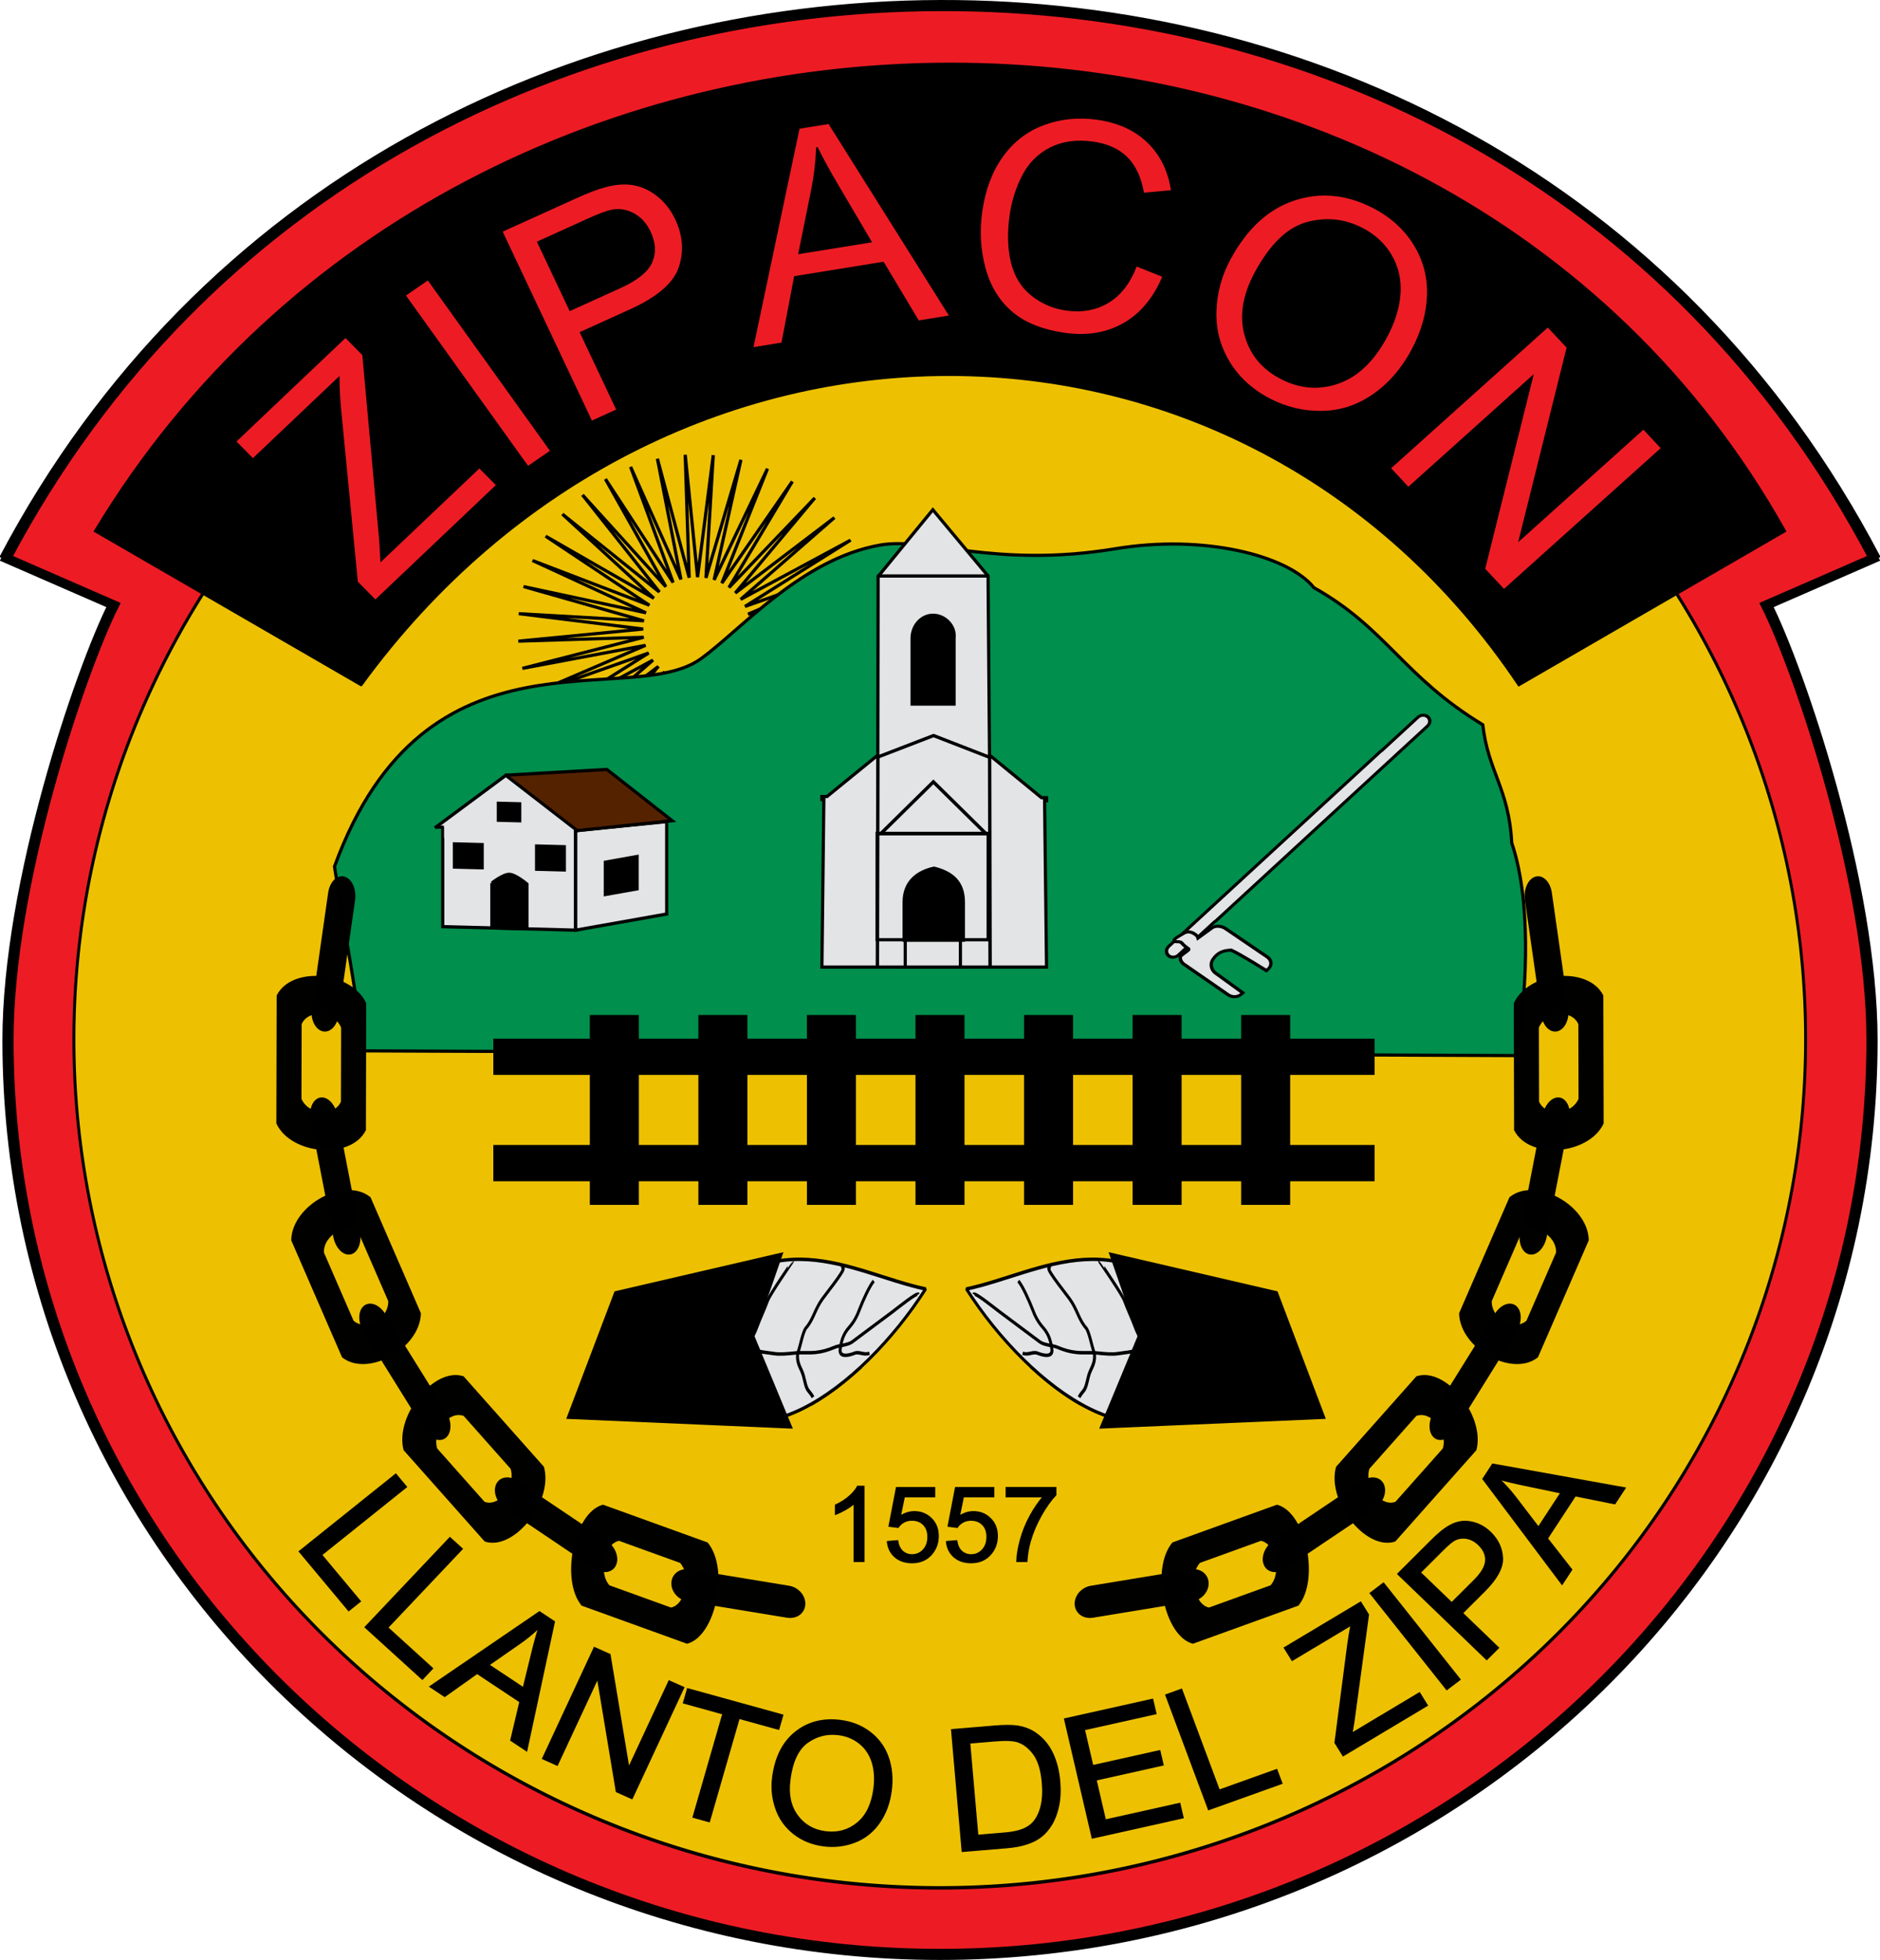 <?xml version="1.0" encoding="UTF-8" standalone="no"?>
<!-- Created with Inkscape (http://www.inkscape.org/) -->

<svg
   xmlns:dc="http://purl.org/dc/elements/1.1/"
   xmlns:cc="http://creativecommons.org/ns#"
   xmlns:rdf="http://www.w3.org/1999/02/22-rdf-syntax-ns#"
   xmlns:svg="http://www.w3.org/2000/svg"
   xmlns="http://www.w3.org/2000/svg"
   xmlns:sodipodi="http://sodipodi.sourceforge.net/DTD/sodipodi-0.dtd"
   xmlns:inkscape="http://www.inkscape.org/namespaces/inkscape"
   id="svg2"
   version="1.1"
   inkscape:version="0.48.3.1 r9886"
   width="590"
   height="615"
   sodipodi:docname="escudo-zipacon.svg">
  <defs
     id="defs6" />
  <sodipodi:namedview
     pagecolor="#ffffff"
     bordercolor="#666666"
     borderopacity="1"
     objecttolerance="10"
     gridtolerance="10"
     guidetolerance="10"
     inkscape:pageopacity="0"
     inkscape:pageshadow="2"
     inkscape:window-width="1280"
     inkscape:window-height="961"
     id="namedview4"
     showgrid="false"
     inkscape:zoom="0.75024142"
     inkscape:cx="81.224872"
     inkscape:cy="230"
     inkscape:window-x="-8"
     inkscape:window-y="-8"
     inkscape:window-maximized="1"
     inkscape:current-layer="svg2">
    <inkscape:grid
       type="xygrid"
       id="grid2991"
       empspacing="5"
       visible="true"
       enabled="true"
       snapvisiblegridlinesonly="true" />
  </sodipodi:namedview>
  <path
     style="fill:#ed1c24;fill-opacity:1;fill-rule:nonzero;stroke:#000000;stroke-width:1"
     d="M 295,0.501 C 178.826,0.834 62.506,57.38 0.5,174.554 L 34.481,189.367 C 24.246,209.74 1.255,276.795 1.255,326.387 1.255,485.508 132.769,614.5 295,614.5 c 162.231,0 293.745,-128.992 293.745,-288.113 0,-49.593 -22.991,-116.647 -33.226,-137.02 L 589.5,174.554 C 527.202,56.05 411.174,0.169 295,0.501 z"
     id="path2993"
     inkscape:connector-curvature="0"
     sodipodi:nodetypes="sccsssccs" />
  <path
     sodipodi:type="arc"
     style="fill:#edc102;fill-opacity:1;fill-rule:nonzero;stroke:#000000;stroke-width:0.543;stroke-miterlimit:4;stroke-dasharray:none"
     id="path2987"
     sodipodi:cx="214"
     sodipodi:cy="256"
     sodipodi:rx="159"
     sodipodi:ry="134"
     d="m 373,256 a 159,134 0 1 1 -318,0 159,134 0 1 1 318,0 z"
     transform="matrix(1.709,0,0,1.987,-70.803,-182.551)" />
  <path
     style="fill:#000000;stroke:#000000;stroke-width:1px;stroke-linecap:butt;stroke-linejoin:miter;stroke-opacity:1"
     d="M 113.303,214.807 30.026,166.606 c 117.346,-194.509 420.174,-196.014 529.949,0 l -83.278,48.2 c -87.063,-129.771 -268.76,-129.771 -363.393,0 z"
     id="path2989"
     inkscape:connector-curvature="0"
     sodipodi:nodetypes="ccccc" />
  <path
     style="fill:none;stroke:#000000;stroke-width:3;stroke-miterlimit:4;stroke-dasharray:none"
     d="M 295,1.985 C 179.423,2.315 63.701,58.588 2.014,175.196 L 35.82,189.938 C 25.638,210.213 2.765,276.943 2.765,326.296 2.765,484.648 133.603,613.017 295,613.017 c 161.397,0 292.235,-128.369 292.235,-286.721 0,-49.353 -22.873,-116.083 -33.055,-136.358 l 33.806,-14.741 C 526.008,57.265 410.577,1.654 295,1.985 z"
     id="path2993-7"
     inkscape:connector-curvature="0"
     sodipodi:nodetypes="sccsssccs" />
  <g
     style="font-size:64px;font-style:normal;font-variant:normal;font-weight:normal;font-stretch:normal;text-align:center;line-height:125%;letter-spacing:0px;word-spacing:0px;writing-mode:lr-tb;text-anchor:middle;fill:#ed1c24;fill-opacity:1;stroke:#000000;stroke-width:0.334;stroke-miterlimit:4;stroke-dasharray:none;font-family:Arial;-inkscape-font-specification:Arial"
     id="text3807"
     transform="matrix(1.514,0.012,-0.013,1.483,-3.047,-4.027)">
    <path
       d="m 80.929,129.131 -3.824,-3.882 -3.754,-36.206 c -0.266,-2.571 -0.406,-4.898 -0.419,-6.982 l -17.641,17.379 -3.676,-3.731 22.644,-22.308 3.676,3.731 3.859,39.418 0.269,4.112 20.186,-19.886 3.676,3.731 z"
       style="font-size:62px;stroke:#000000;stroke-width:0.334;stroke-miterlimit:4;stroke-dasharray:none"
       id="path3815"
       inkscape:connector-curvature="0" />
    <path
       d="M 112.298,100.603 86.483,64.503 91.26,61.087 117.075,97.187 z"
       style="font-size:62px;stroke:#000000;stroke-width:0.334;stroke-miterlimit:4;stroke-dasharray:none"
       id="path3817"
       inkscape:connector-curvature="0" />
    <path
       d="M 125.403,90.91 106.428,50.79 121.562,43.632 c 2.664,-1.26 4.758,-2.094 6.284,-2.503 2.126,-0.603 4.072,-0.76 5.84,-0.468 1.768,0.291 3.45,1.075 5.047,2.352 1.597,1.276 2.866,2.909 3.807,4.897 1.614,3.412 1.894,6.812 0.84,10.202 -1.054,3.39 -4.418,6.426 -10.092,9.11 l -10.29,4.867 7.714,16.311 z m -4.644,-23.556 10.372,-4.906 c 3.43,-1.622 5.564,-3.413 6.401,-5.372 0.837,-1.959 0.708,-4.097 -0.388,-6.414 -0.794,-1.678 -1.898,-2.915 -3.311,-3.708 -1.414,-0.794 -2.904,-1.054 -4.472,-0.782 -1.006,0.186 -2.713,0.848 -5.122,1.987 l -10.263,4.854 z"
       style="font-size:62px;stroke:#000000;stroke-width:0.334;stroke-miterlimit:4;stroke-dasharray:none"
       id="path3819"
       inkscape:connector-curvature="0" />
    <path
       d="m 158.635,75.085 9.214,-46.64 6.234,-1.081 25.477,40.627 -6.592,1.143 -7.396,-12.36 -18.285,3.169 -2.507,14.076 z m 9.505,-20.144 14.825,-2.57 -6.663,-11.319 c -2.03,-3.438 -3.588,-6.281 -4.674,-8.53 -0.071,2.9 -0.374,5.821 -0.909,8.76 z"
       style="font-size:62px;stroke:#000000;stroke-width:0.334;stroke-miterlimit:4;stroke-dasharray:none"
       id="path3821"
       inkscape:connector-curvature="0" />
    <path
       d="m 238.025,56.969 5.628,2.24 c -1.852,4.621 -4.53,7.977 -8.033,10.069 -3.503,2.092 -7.546,2.835 -12.128,2.23 -4.742,-0.627 -8.471,-2.102 -11.187,-4.425 -2.716,-2.323 -4.608,-5.418 -5.674,-9.285 -1.067,-3.866 -1.323,-7.901 -0.767,-12.102 0.605,-4.582 2.009,-8.463 4.21,-11.643 2.201,-3.18 5.035,-5.442 8.5,-6.786 3.465,-1.344 7.139,-1.759 11.02,-1.246 4.402,0.582 7.955,2.191 10.66,4.829 2.705,2.638 4.38,6.065 5.023,10.283 l -5.911,0.593 c -0.597,-3.336 -1.77,-5.863 -3.518,-7.58 -1.748,-1.717 -4.092,-2.77 -7.034,-3.159 -3.381,-0.447 -6.315,-0.01 -8.8,1.311 -2.485,1.321 -4.368,3.286 -5.65,5.895 -1.281,2.61 -2.114,5.365 -2.497,8.266 -0.494,3.742 -0.381,7.08 0.341,10.015 0.722,2.935 2.142,5.245 4.26,6.93 2.119,1.685 4.518,2.704 7.199,3.058 3.261,0.431 6.147,-0.145 8.656,-1.727 2.509,-1.582 4.409,-4.171 5.698,-7.767 z"
       style="font-size:62px;stroke:#000000;stroke-width:0.334;stroke-miterlimit:4;stroke-dasharray:none"
       id="path3823"
       inkscape:connector-curvature="0" />
    <path
       d="m 257.399,55.455 c 3.381,-6.545 7.785,-10.761 13.212,-12.648 5.427,-1.887 10.92,-1.395 16.479,1.476 3.64,1.88 6.472,4.445 8.496,7.694 2.024,3.249 2.999,6.825 2.925,10.728 -0.074,3.903 -1.13,7.827 -3.168,11.772 -2.066,3.999 -4.721,7.159 -7.965,9.481 -3.244,2.322 -6.765,3.53 -10.562,3.625 -3.797,0.094 -7.408,-0.743 -10.833,-2.512 -3.712,-1.917 -6.566,-4.528 -8.562,-7.831 -1.996,-3.303 -2.947,-6.895 -2.85,-10.775 0.096,-3.88 1.038,-7.551 2.826,-11.011 z m 5.338,2.86 c -2.455,4.752 -3.111,9.155 -1.968,13.209 1.143,4.054 3.641,7.077 7.497,9.069 3.927,2.029 7.872,2.318 11.836,0.867 3.964,-1.451 7.256,-4.713 9.878,-9.788 1.658,-3.21 2.563,-6.292 2.715,-9.246 0.152,-2.954 -0.476,-5.63 -1.885,-8.027 -1.408,-2.397 -3.412,-4.267 -6.012,-5.61 -3.694,-1.908 -7.527,-2.281 -11.501,-1.12 -3.974,1.162 -7.493,4.71 -10.559,10.645 z"
       style="font-size:62px;stroke:#000000;stroke-width:0.334;stroke-miterlimit:4;stroke-dasharray:none"
       id="path3825"
       inkscape:connector-curvature="0" />
    <path
       d="m 290.992,99.431 32.46,-30.265 4.108,4.406 -9.589,40.812 25.485,-23.762 3.84,4.118 -32.46,30.265 -4.108,-4.406 9.611,-40.832 -25.508,23.783 z"
       style="font-size:62px;stroke:#000000;stroke-width:0.334;stroke-miterlimit:4;stroke-dasharray:none"
       id="path3827"
       inkscape:connector-curvature="0" />
  </g>
  <g
     style="font-size:64px;font-style:normal;font-variant:normal;font-weight:normal;font-stretch:normal;text-align:center;line-height:125%;letter-spacing:0px;word-spacing:0px;writing-mode:lr-tb;text-anchor:middle;fill:#000000;fill-opacity:1;stroke:#000000;stroke-width:0.334;stroke-miterlimit:4;stroke-dasharray:none;font-family:Arial;-inkscape-font-specification:Arial"
     id="text3831"
     transform="matrix(1.514,0,0,1.483,-4.042,-3.949)">
    <path
       d="m 64.762,330.936 19.949,-16.312 2.159,2.64 -17.595,14.387 8.034,9.825 -2.354,1.925 z"
       style="font-size:36px;letter-spacing:1px;stroke:#000000;stroke-width:0.334;stroke-miterlimit:4;stroke-dasharray:none"
       id="path3839"
       inkscape:connector-curvature="0" />
    <path
       d="m 78.41,346.958 17.522,-18.895 2.5,2.319 -15.455,16.666 9.306,8.63 -2.068,2.23 z"
       style="font-size:36px;letter-spacing:1px;stroke:#000000;stroke-width:0.334;stroke-miterlimit:4;stroke-dasharray:none"
       id="path3841"
       inkscape:connector-curvature="0" />
    <path
       d="m 91.85,359.526 22.648,-15.782 3.041,2.061 -5.724,27.25 -3.216,-2.179 1.89,-8.147 -8.92,-6.044 -6.721,4.874 z m 12.091,-4.59 7.232,4.901 1.777,-7.417 c 0.537,-2.255 1.032,-4.071 1.484,-5.449 -1.199,1.184 -2.502,2.282 -3.91,3.296 z"
       style="font-size:36px;letter-spacing:1px;stroke:#000000;stroke-width:0.334;stroke-miterlimit:4;stroke-dasharray:none"
       id="path3843"
       inkscape:connector-curvature="0" />
    <path
       d="m 115.188,374.752 10.695,-23.445 3.183,1.452 3.917,24.025 8.397,-18.408 2.975,1.357 -10.695,23.445 -3.183,-1.452 -3.91,-24.041 -8.405,18.424 z"
       style="font-size:36px;letter-spacing:1px;stroke:#000000;stroke-width:0.334;stroke-miterlimit:4;stroke-dasharray:none"
       id="path3845"
       inkscape:connector-curvature="0" />
    <path
       d="m 146.389,387.138 6.175,-21.874 -8.171,-2.307 0.826,-2.927 19.658,5.549 -0.826,2.927 -8.205,-2.316 -6.175,21.874 z"
       style="font-size:36px;letter-spacing:1px;stroke:#000000;stroke-width:0.334;stroke-miterlimit:4;stroke-dasharray:none"
       id="path3847"
       inkscape:connector-curvature="0" />
    <path
       d="m 162.875,378.747 c 0.537,-4.243 2.097,-7.421 4.68,-9.534 2.583,-2.112 5.676,-2.94 9.28,-2.484 2.36,0.299 4.416,1.132 6.168,2.5 1.752,1.368 2.998,3.123 3.736,5.266 0.739,2.143 0.946,4.493 0.622,7.051 -0.328,2.593 -1.145,4.846 -2.45,6.759 -1.305,1.914 -2.984,3.275 -5.035,4.084 -2.051,0.809 -4.188,1.073 -6.408,0.792 -2.407,-0.305 -4.484,-1.158 -6.232,-2.561 -1.748,-1.403 -2.983,-3.171 -3.705,-5.306 -0.722,-2.135 -0.941,-4.324 -0.657,-6.568 z m 3.481,0.494 c -0.39,3.081 0.131,5.613 1.563,7.595 1.432,1.983 3.398,3.132 5.898,3.449 2.546,0.322 4.755,-0.308 6.627,-1.89 1.872,-1.582 3.016,-4.018 3.432,-7.308 0.263,-2.081 0.142,-3.942 -0.365,-5.583 -0.507,-1.641 -1.383,-2.975 -2.63,-4.001 -1.246,-1.026 -2.712,-1.646 -4.398,-1.859 -2.395,-0.303 -4.56,0.258 -6.495,1.685 -1.935,1.427 -3.146,4.064 -3.633,7.912 z"
       style="font-size:36px;letter-spacing:1px;stroke:#000000;stroke-width:0.334;stroke-miterlimit:4;stroke-dasharray:none"
       id="path3849"
       inkscape:connector-curvature="0" />
    <path
       d="m 202.166,394.357 -2.194,-25.676 8.845,-0.756 c 1.997,-0.171 3.531,-0.178 4.603,-0.023 1.5,0.213 2.808,0.719 3.923,1.517 1.452,1.029 2.59,2.404 3.414,4.128 0.824,1.723 1.333,3.729 1.529,6.018 0.167,1.95 0.087,3.697 -0.24,5.243 -0.327,1.545 -0.804,2.841 -1.432,3.889 -0.628,1.048 -1.341,1.891 -2.139,2.529 -0.798,0.639 -1.783,1.155 -2.955,1.549 -1.172,0.394 -2.534,0.658 -4.087,0.79 z m 3.139,-3.32 5.482,-0.469 c 1.693,-0.145 3.008,-0.416 3.944,-0.813 0.936,-0.398 1.666,-0.907 2.189,-1.528 0.737,-0.875 1.272,-2.011 1.605,-3.41 0.333,-1.399 0.417,-3.067 0.251,-5.005 -0.23,-2.686 -0.847,-4.712 -1.851,-6.078 -1.005,-1.367 -2.159,-2.241 -3.462,-2.624 -0.941,-0.272 -2.421,-0.322 -4.441,-0.15 l -5.394,0.461 z"
       style="font-size:36px;letter-spacing:1px;stroke:#000000;stroke-width:0.334;stroke-miterlimit:4;stroke-dasharray:none"
       id="path3851"
       inkscape:connector-curvature="0" />
    <path
       d="m 229.114,391.524 -5.723,-25.126 18.168,-4.138 0.675,2.965 -14.842,3.381 1.753,7.695 13.9,-3.166 0.671,2.948 -13.9,3.166 1.948,8.552 15.425,-3.513 0.675,2.965 z"
       style="font-size:36px;letter-spacing:1px;stroke:#000000;stroke-width:0.334;stroke-miterlimit:4;stroke-dasharray:none"
       id="path3853"
       inkscape:connector-curvature="0" />
    <path
       d="m 253.215,385.513 -8.846,-24.203 3.203,-1.171 7.803,21.347 11.92,-4.357 1.044,2.856 z"
       style="font-size:36px;letter-spacing:1px;stroke:#000000;stroke-width:0.334;stroke-miterlimit:4;stroke-dasharray:none"
       id="path3855"
       inkscape:connector-curvature="0" />
    <path
       d="m 281.094,374.102 -1.648,-2.701 2.67,-20.966 c 0.19,-1.489 0.419,-2.823 0.687,-4.003 l -12.274,7.491 -1.584,-2.596 15.755,-9.615 1.584,2.596 -3.036,22.796 -0.392,2.36 14.044,-8.571 1.584,2.596 z"
       style="font-size:36px;letter-spacing:1px;stroke:#000000;stroke-width:0.334;stroke-miterlimit:4;stroke-dasharray:none"
       id="path3857"
       inkscape:connector-curvature="0" />
    <path
       d="m 302.569,360.111 -15.82,-20.342 2.692,-2.094 15.82,20.342 z"
       style="font-size:36px;letter-spacing:1px;stroke:#000000;stroke-width:0.334;stroke-miterlimit:4;stroke-dasharray:none"
       id="path3859"
       inkscape:connector-curvature="0" />
    <path
       d="m 310.844,353.752 -18.381,-18.061 6.813,-6.934 c 1.199,-1.22 2.173,-2.095 2.923,-2.624 1.038,-0.755 2.067,-1.23 3.089,-1.425 1.022,-0.195 2.096,-0.105 3.222,0.27 1.126,0.375 2.145,1.011 3.056,1.906 1.563,1.536 2.397,3.333 2.502,5.391 0.105,2.058 -1.12,4.387 -3.674,6.987 l -4.632,4.714 7.473,7.343 z m -7.252,-11.907 4.669,-4.752 c 1.544,-1.571 2.348,-2.975 2.412,-4.21 0.064,-1.235 -0.435,-2.374 -1.497,-3.418 -0.769,-0.756 -1.618,-1.208 -2.548,-1.357 -0.929,-0.149 -1.794,0.007 -2.594,0.47 -0.511,0.303 -1.309,1.006 -2.393,2.109 l -4.62,4.702 z"
       style="font-size:36px;letter-spacing:1px;stroke:#000000;stroke-width:0.334;stroke-miterlimit:4;stroke-dasharray:none"
       id="path3861"
       inkscape:connector-curvature="0" />
    <path
       d="m 326.46,337.828 -16.352,-22.24 1.983,-3.093 27.386,5.03 -2.097,3.27 -8.193,-1.682 -5.816,9.071 5.043,6.595 z m -4.895,-11.971 4.715,-7.354 -7.46,-1.588 c -2.268,-0.48 -4.096,-0.928 -5.485,-1.345 1.214,1.168 2.345,2.443 3.394,3.826 z"
       style="font-size:36px;letter-spacing:1px;stroke:#000000;stroke-width:0.334;stroke-miterlimit:4;stroke-dasharray:none"
       id="path3863"
       inkscape:connector-curvature="0" />
  </g>
  <g
     style="font-size:24px;font-style:normal;font-variant:normal;font-weight:normal;font-stretch:normal;text-align:center;line-height:125%;letter-spacing:0px;word-spacing:0px;writing-mode:lr-tb;text-anchor:middle;fill:#000000;fill-opacity:1;stroke:#000000;stroke-width:0.334;stroke-miterlimit:4;font-family:Arial;-inkscape-font-specification:Arial"
     id="text3865"
     transform="matrix(1.514,0,0,1.483,-4.042,-3.949)">
    <path
       d="m 181.704,333 -1.934,0 0,-12.321 c -0.466,0.444 -1.076,0.888 -1.832,1.332 -0.756,0.444 -1.434,0.777 -2.036,0.999 l 0,-1.869 c 1.081,-0.508 2.027,-1.124 2.836,-1.848 0.809,-0.723 1.382,-1.425 1.719,-2.105 l 1.246,0 z"
       style="font-size:22px;stroke-width:0.334"
       id="path3870"
       inkscape:connector-curvature="0" />
    <path
       d="m 186.667,328.875 2.03,-0.172 c 0.15,0.988 0.499,1.731 1.047,2.229 0.548,0.498 1.208,0.747 1.982,0.747 0.931,0 1.719,-0.351 2.363,-1.053 0.645,-0.702 0.967,-1.633 0.967,-2.793 -10e-6,-1.103 -0.31,-1.973 -0.929,-2.61 -0.619,-0.637 -1.431,-0.956 -2.433,-0.956 -0.623,1e-5 -1.185,0.141 -1.687,0.424 -0.501,0.283 -0.895,0.65 -1.182,1.101 l -1.815,-0.236 1.525,-8.089 7.831,0 0,1.848 -6.284,0 -0.849,4.232 c 0.945,-0.659 1.937,-0.988 2.976,-0.988 1.375,1e-5 2.535,0.476 3.48,1.429 0.945,0.952 1.418,2.177 1.418,3.674 -10e-6,1.425 -0.415,2.657 -1.246,3.695 -1.01,1.275 -2.388,1.912 -4.136,1.912 -1.432,0 -2.601,-0.401 -3.507,-1.203 -0.906,-0.802 -1.423,-1.866 -1.552,-3.19 z"
       style="font-size:22px;stroke-width:0.334"
       id="path3872"
       inkscape:connector-curvature="0" />
    <path
       d="m 198.913,328.875 2.03,-0.172 c 0.15,0.988 0.5,1.731 1.047,2.229 0.548,0.498 1.208,0.747 1.982,0.747 0.931,0 1.719,-0.351 2.363,-1.053 0.645,-0.702 0.967,-1.633 0.967,-2.793 0,-1.103 -0.31,-1.973 -0.929,-2.61 -0.619,-0.637 -1.431,-0.956 -2.433,-0.956 -0.623,1e-5 -1.185,0.141 -1.687,0.424 -0.501,0.283 -0.895,0.65 -1.182,1.101 l -1.815,-0.236 1.525,-8.089 7.831,0 0,1.848 -6.284,0 -0.849,4.232 c 0.945,-0.659 1.937,-0.988 2.976,-0.988 1.375,1e-5 2.535,0.476 3.48,1.429 0.945,0.952 1.418,2.177 1.418,3.674 -1e-5,1.425 -0.415,2.657 -1.246,3.695 -1.01,1.275 -2.388,1.912 -4.136,1.912 -1.432,0 -2.601,-0.401 -3.507,-1.203 -0.906,-0.802 -1.423,-1.866 -1.552,-3.19 z"
       style="font-size:22px;stroke-width:0.334"
       id="path3874"
       inkscape:connector-curvature="0" />
    <path
       d="m 211.288,319.314 0,-1.858 10.194,0 0,1.504 c -1.003,1.067 -1.996,2.485 -2.981,4.254 -0.985,1.769 -1.746,3.588 -2.283,5.457 -0.387,1.318 -0.634,2.761 -0.741,4.329 l -1.987,0 c 0.021,-1.239 0.265,-2.736 0.73,-4.49 0.465,-1.755 1.133,-3.446 2.003,-5.076 0.87,-1.629 1.796,-3.002 2.777,-4.12 z"
       style="font-size:22px;stroke-width:0.334"
       id="path3876"
       inkscape:connector-curvature="0" />
  </g>
  <path
     sodipodi:type="star"
     style="fill:#edc102;fill-opacity:1;fill-rule:nonzero;stroke:#000000;stroke-width:1.549;stroke-miterlimit:4;stroke-dasharray:none"
     id="path40697"
     sodipodi:sides="40"
     sodipodi:cx="-167"
     sodipodi:cy="-72"
     sodipodi:r1="86.092972"
     sodipodi:r2="25.827892"
     sodipodi:arg1="1.0343609"
     sodipodi:arg2="1.1129007"
     inkscape:flatsided="false"
     inkscape:rounded="0"
     inkscape:randomized="0"
     d="m -123,2 -32.582,-50.833 20.465,56.805 -24.229,-55.304 11.326,59.307 -15.28,-58.413 1.909,60.349 -5.954,-60.084 -7.555,59.904 3.519,-60.276 -16.833,57.985 12.905,-58.983 -25.696,54.638 21.973,-56.239 -33.927,49.945 30.5,-52.109 -41.323,44.023 38.276,-46.696 -47.701,37.017 45.11,-40.133 -52.904,29.099 50.833,-32.582 -56.805,20.465 55.304,-24.229 -59.307,11.326 58.413,-15.28 -60.349,1.909 60.084,-5.954 -59.904,-7.555 60.276,3.519 -57.985,-16.833 58.983,12.905 -54.638,-25.696 56.239,21.973 -49.945,-33.927 52.109,30.5 -44.023,-41.323 46.696,38.276 -37.017,-47.701 40.133,45.11 L -211,-146 l 32.582,50.833 -20.465,-56.805 24.229,55.304 -11.326,-59.307 15.28,58.413 -1.909,-60.349 5.954,60.084 7.555,-59.904 -3.519,60.276 16.833,-57.985 -12.905,58.983 25.696,-54.638 -21.973,56.239 33.927,-49.945 -30.5,52.109 41.323,-44.023 -38.276,46.696 47.701,-37.017 -45.11,40.133 L -93,-116 l -50.833,32.582 56.805,-20.465 -55.304,24.229 59.307,-11.326 -58.413,15.28 60.349,-1.909 -60.084,5.954 59.904,7.555 -60.276,-3.519 57.985,16.833 -58.983,-12.905 54.638,25.696 -56.239,-21.973 49.945,33.927 -52.109,-30.5 44.023,41.323 -46.696,-38.276 37.017,47.701 -40.133,-45.11 z"
     transform="matrix(0.652,0,0,0.639,327.575,243.607)" />
  <path
     style="fill:#008f4c;stroke:#000000;stroke-width:1px;stroke-linecap:butt;stroke-linejoin:miter;stroke-opacity:1"
     d="m 412.346,184.403 c -8.163,-10.18 -34.652,-16.8 -62.3,-12.218 -37.774,6.26 -58.92,-3.825 -73.972,-1.13 -24.532,4.392 -43.163,26.225 -56.023,35.594 -22.356,16.288 -86.391,-13.488 -115.075,65.256 3.324,21.765 6.093,34.4 9.085,57.841 l 361.879,1.483 c 3.687,-22.853 4.35,-49.508 -1.514,-66.739 -0.877,-17.094 -7.399,-22.217 -9.085,-37.077 -25.001,-15.137 -30.239,-30.273 -52.995,-43.01 z"
     id="path3880"
     inkscape:connector-curvature="0"
     sodipodi:nodetypes="cssscccccc" />
  <path
     style="fill:#000000;fill-opacity:1;fill-rule:nonzero;stroke:#000000;stroke-width:1;stroke-miterlimit:4;stroke-dasharray:none"
     d="m 185.603,318.994 0,7.415 -30.283,0 0,10.382 30.283,0 0,22.988 -30.283,0 0,10.382 30.283,0 0,7.415 14.384,0 0,-7.415 19.684,0 0,7.415 14.384,0 0,-7.415 19.684,0 0,7.415 14.384,0 0,-7.415 19.684,0 0,7.415 14.384,0 0,-7.415 19.684,0 0,7.415 14.384,0 0,-7.415 19.684,0 0,7.415 14.384,0 0,-7.415 19.684,0 0,7.415 14.384,0 0,-7.415 26.497,0 0,-10.382 -26.497,0 0,-22.988 26.497,0 0,-10.382 -26.497,0 0,-7.415 -14.384,0 0,7.415 -19.684,0 0,-7.415 -14.384,0 0,7.415 -19.684,0 0,-7.415 -14.384,0 0,7.415 -19.684,0 0,-7.415 -14.384,0 0,7.415 -19.684,0 0,-7.415 -14.384,0 0,7.415 -19.684,0 0,-7.415 -14.384,0 0,7.415 -19.684,0 0,-7.415 -14.384,0 z m 14.384,17.797 19.684,0 0,22.988 -19.684,0 0,-22.988 z m 34.068,0 19.684,0 0,22.988 -19.684,0 0,-22.988 z m 34.068,0 19.684,0 0,22.988 -19.684,0 0,-22.988 z m 34.068,0 19.684,0 0,22.988 -19.684,0 0,-22.988 z m 34.068,0 19.684,0 0,22.988 -19.684,0 0,-22.988 z m 34.068,0 19.684,0 0,22.988 -19.684,0 0,-22.988 z"
     id="rect3882"
     inkscape:connector-curvature="0" />
  <g
     id="g4370"
     transform="matrix(0.58,0.916,-0.778,0.661,497.64,-640.306)">
    <g
       transform="matrix(2.012,0,0,1.908,-237.377,-920.178)"
       style="fill:#000000;fill-opacity:0.996"
       id="g12495">
      <path
         inkscape:connector-curvature="0"
         sodipodi:nodetypes="cccccccccccccccccccc"
         id="path12493"
         d="m 381.43,942.149 c 0.528,-2.973 0.038,-6.13 -1.816,-7.711 l -0.487,-0.088 -16.51,-2.977 -0.487,-0.088 c -4.573,1.669 -6.314,11.202 -2.639,14.291 l 0.565,0.102 16.51,2.977 0.565,0.102 c 2.227,-0.846 3.771,-3.636 4.299,-6.609 z m -4.888,-0.881 c -0.252,1.419 -1.093,2.727 -2.353,3.095 l -0.331,-0.06 -9.773,-1.762 -0.321,-0.058 c -2.157,-1.547 -1.329,-6.089 1.259,-6.812 l 0.282,0.051 9.773,1.762 0.282,0.051 c 1.088,0.791 1.433,2.314 1.181,3.732 z"
         style="fill:#000000;fill-opacity:0.996;fill-rule:evenodd;stroke:#000000;stroke-width:0.36px;stroke-linecap:butt;stroke-linejoin:miter;stroke-opacity:1" />
      <path
         inkscape:connector-curvature="0"
         style="fill:#000000;fill-opacity:0.996;fill-rule:evenodd;stroke:#000000;stroke-width:0.36px;stroke-linecap:butt;stroke-linejoin:miter;stroke-opacity:1"
         d="m 420.193,933.659 c -1.866,-2.371 -2.921,-5.385 -2.029,-7.653 l 0.388,-0.307 13.167,-10.412 0.388,-0.307 c 4.821,-0.686 10.848,6.895 9.059,11.353 l -0.45,0.356 -13.168,10.412 -0.45,0.356 c -2.364,0.305 -5.04,-1.426 -6.906,-3.797 z m 3.898,-3.082 c 0.89,1.132 2.249,1.888 3.534,1.618 l 0.264,-0.209 7.794,-6.163 0.256,-0.203 c 1.175,-2.381 -1.695,-5.994 -4.32,-5.41 l -0.225,0.178 -7.794,6.163 -0.225,0.178 c -0.588,1.21 -0.175,2.715 0.715,3.847 z"
         id="path12692"
         sodipodi:nodetypes="cccccccccccccccccccc" />
      <path
         inkscape:connector-curvature="0"
         style="fill:#000000;fill-opacity:0.996;fill-rule:evenodd;stroke:#000000;stroke-width:0.36px;stroke-linecap:butt;stroke-linejoin:miter;stroke-opacity:1"
         d="m 388.946,941.769 c -0.528,-2.973 -0.038,-6.13 1.816,-7.711 l 0.487,-0.088 16.51,-2.977 0.487,-0.088 c 4.573,1.669 6.314,11.202 2.639,14.291 l -0.565,0.102 -16.51,2.977 -0.565,0.102 c -2.227,-0.846 -3.771,-3.636 -4.299,-6.609 z m 4.888,-0.881 c 0.252,1.419 1.093,2.727 2.353,3.095 l 0.331,-0.06 9.773,-1.762 0.321,-0.058 c 2.157,-1.547 1.329,-6.089 -1.259,-6.812 l -0.282,0.051 -9.773,1.762 -0.282,0.051 c -1.088,0.791 -1.433,2.314 -1.181,3.732 z"
         id="path12694"
         sodipodi:nodetypes="cccccccccccccccccccc" />
      <path
         inkscape:connector-curvature="0"
         style="fill:#000000;fill-opacity:0.996;stroke:#000000;stroke-width:0.36;stroke-linecap:round;stroke-linejoin:round;stroke-miterlimit:4;stroke-opacity:1;stroke-dasharray:none;display:inline"
         d="m 409.145,939.524 -6.5e-4,-0.002 c -1.332,0.603 -2.792,0.264 -3.275,-0.77 -0.482,-1.034 0.194,-2.375 1.511,-3.011 l -6.4e-4,-10e-4 0.039,-0.018 15.015,-7.028 4.1e-4,9.9e-4 c 0.008,-0.004 0.015,-0.008 0.023,-0.012 1.342,-0.628 2.827,-0.29 3.314,0.754 0.487,1.044 -0.207,2.402 -1.549,3.03 -0.008,0.004 -0.016,0.006 -0.024,0.01 l 4.5e-4,9.1e-4 -15.015,7.028 -0.039,0.018 z"
         id="path12696"
         sodipodi:nodetypes="ccscccccssscccc" />
      <path
         inkscape:connector-curvature="0"
         style="fill:#000000;fill-opacity:0.996;stroke:#000000;stroke-width:0.36;stroke-linecap:round;stroke-linejoin:round;stroke-miterlimit:4;stroke-opacity:1;stroke-dasharray:none;display:inline"
         d="m 376.306,943.587 0,-0.002 c -1.461,-0.032 -2.631,-0.969 -2.619,-2.111 0.011,-1.142 1.2,-2.059 2.661,-2.064 l 5e-5,-0.002 0.043,4.1e-4 16.569,0.149 10e-6,10e-4 c 0.009,3e-5 0.017,-8.6e-4 0.026,-8.2e-4 1.481,0.013 2.674,0.96 2.662,2.113 -0.012,1.153 -1.223,2.078 -2.704,2.064 -0.009,-4e-5 -0.017,-0.001 -0.026,-0.001 l -4e-5,0.001 -16.569,-0.149 -0.043,-4e-4 z"
         id="path12700"
         sodipodi:nodetypes="ccscccccssscccc" />
      <path
         inkscape:connector-curvature="0"
         style="fill:#000000;fill-opacity:0.996;stroke:#000000;stroke-width:0.36;stroke-linecap:round;stroke-linejoin:round;stroke-miterlimit:4;stroke-opacity:1;stroke-dasharray:none;display:inline"
         d="m 447.747,910.269 -10e-4,-10e-4 c 0.971,-1.092 1.079,-2.587 0.235,-3.356 -0.845,-0.768 -2.325,-0.521 -3.323,0.546 l -10e-4,-0.001 -0.029,0.032 -11.163,12.245 7.1e-4,6.9e-4 c -0.006,0.006 -0.012,0.012 -0.018,0.018 -0.998,1.095 -1.115,2.613 -0.262,3.389 0.853,0.776 2.355,0.517 3.353,-0.577 0.006,-0.006 0.011,-0.013 0.017,-0.02 l 8.4e-4,7.2e-4 11.163,-12.245 0.029,-0.032 z"
         id="path12485"
         sodipodi:nodetypes="ccscccccssscccc" />
      <path
         inkscape:connector-curvature="0"
         sodipodi:nodetypes="cccccccccccccccccccc"
         id="path12487"
         d="m 352.072,933.659 c 1.866,-2.371 2.921,-5.385 2.029,-7.653 l -0.388,-0.307 -13.167,-10.412 -0.388,-0.307 c -4.821,-0.686 -10.848,6.895 -9.059,11.353 l 0.45,0.356 13.168,10.412 0.45,0.356 c 2.364,0.305 5.04,-1.426 6.906,-3.797 z m -3.898,-3.082 c -0.89,1.132 -2.249,1.888 -3.534,1.618 l -0.264,-0.209 -7.794,-6.163 -0.256,-0.203 c -1.175,-2.381 1.695,-5.994 4.32,-5.41 l 0.225,0.178 7.794,6.163 0.225,0.178 c 0.588,1.21 0.175,2.715 -0.715,3.847 z"
         style="fill:#000000;fill-opacity:0.996;fill-rule:evenodd;stroke:#000000;stroke-width:0.36px;stroke-linecap:butt;stroke-linejoin:miter;stroke-opacity:1" />
      <path
         inkscape:connector-curvature="0"
         sodipodi:nodetypes="ccscccccssscccc"
         id="path12489"
         d="m 363.119,939.524 6.5e-4,-0.002 c 1.332,0.603 2.792,0.264 3.275,-0.77 0.482,-1.034 -0.194,-2.375 -1.511,-3.011 l 6.4e-4,-10e-4 -0.039,-0.018 -15.015,-7.028 -4.1e-4,9.9e-4 c -0.008,-0.004 -0.015,-0.008 -0.023,-0.012 -1.342,-0.628 -2.827,-0.29 -3.314,0.754 -0.487,1.044 0.207,2.402 1.549,3.03 0.008,0.004 0.016,0.006 0.024,0.01 l -4.5e-4,9.1e-4 15.015,7.028 0.039,0.018 z"
         style="fill:#000000;fill-opacity:0.996;stroke:#000000;stroke-width:0.36;stroke-linecap:round;stroke-linejoin:round;stroke-miterlimit:4;stroke-opacity:1;stroke-dasharray:none;display:inline" />
      <path
         inkscape:connector-curvature="0"
         sodipodi:nodetypes="ccscccccssscccc"
         id="path12491"
         d="m 324.518,910.269 0.001,-10e-4 c -0.971,-1.092 -1.079,-2.587 -0.235,-3.356 0.845,-0.768 2.325,-0.521 3.323,0.546 l 0.001,-0.001 0.029,0.032 11.163,12.245 -7.1e-4,6.9e-4 c 0.006,0.006 0.012,0.012 0.018,0.018 0.998,1.095 1.115,2.613 0.262,3.389 -0.853,0.776 -2.355,0.517 -3.353,-0.577 -0.006,-0.006 -0.011,-0.013 -0.017,-0.02 l -8.4e-4,7.2e-4 -11.163,-12.245 -0.029,-0.032 z"
         style="fill:#000000;fill-opacity:0.996;stroke:#000000;stroke-width:0.36;stroke-linecap:round;stroke-linejoin:round;stroke-miterlimit:4;stroke-opacity:1;stroke-dasharray:none;display:inline" />
    </g>
  </g>
  <g
     id="g4370-1"
     transform="matrix(-0.58,0.916,0.778,0.661,92.36,-640.306)">
    <g
       transform="matrix(2.012,0,0,1.908,-237.377,-920.178)"
       style="fill:#000000;fill-opacity:0.996"
       id="g12495-9">
      <path
         inkscape:connector-curvature="0"
         sodipodi:nodetypes="cccccccccccccccccccc"
         id="path12493-8"
         d="m 381.43,942.149 c 0.528,-2.973 0.038,-6.13 -1.816,-7.711 l -0.487,-0.088 -16.51,-2.977 -0.487,-0.088 c -4.573,1.669 -6.314,11.202 -2.639,14.291 l 0.565,0.102 16.51,2.977 0.565,0.102 c 2.227,-0.846 3.771,-3.636 4.299,-6.609 z m -4.888,-0.881 c -0.252,1.419 -1.093,2.727 -2.353,3.095 l -0.331,-0.06 -9.773,-1.762 -0.321,-0.058 c -2.157,-1.547 -1.329,-6.089 1.259,-6.812 l 0.282,0.051 9.773,1.762 0.282,0.051 c 1.088,0.791 1.433,2.314 1.181,3.732 z"
         style="fill:#000000;fill-opacity:0.996;fill-rule:evenodd;stroke:#000000;stroke-width:0.36px;stroke-linecap:butt;stroke-linejoin:miter;stroke-opacity:1" />
      <path
         inkscape:connector-curvature="0"
         style="fill:#000000;fill-opacity:0.996;fill-rule:evenodd;stroke:#000000;stroke-width:0.36px;stroke-linecap:butt;stroke-linejoin:miter;stroke-opacity:1"
         d="m 420.193,933.659 c -1.866,-2.371 -2.921,-5.385 -2.029,-7.653 l 0.388,-0.307 13.167,-10.412 0.388,-0.307 c 4.821,-0.686 10.848,6.895 9.059,11.353 l -0.45,0.356 -13.168,10.412 -0.45,0.356 c -2.364,0.305 -5.04,-1.426 -6.906,-3.797 z m 3.898,-3.082 c 0.89,1.132 2.249,1.888 3.534,1.618 l 0.264,-0.209 7.794,-6.163 0.256,-0.203 c 1.175,-2.381 -1.695,-5.994 -4.32,-5.41 l -0.225,0.178 -7.794,6.163 -0.225,0.178 c -0.588,1.21 -0.175,2.715 0.715,3.847 z"
         id="path12692-6"
         sodipodi:nodetypes="cccccccccccccccccccc" />
      <path
         inkscape:connector-curvature="0"
         style="fill:#000000;fill-opacity:0.996;fill-rule:evenodd;stroke:#000000;stroke-width:0.36px;stroke-linecap:butt;stroke-linejoin:miter;stroke-opacity:1"
         d="m 388.946,941.769 c -0.528,-2.973 -0.038,-6.13 1.816,-7.711 l 0.487,-0.088 16.51,-2.977 0.487,-0.088 c 4.573,1.669 6.314,11.202 2.639,14.291 l -0.565,0.102 -16.51,2.977 -0.565,0.102 c -2.227,-0.846 -3.771,-3.636 -4.299,-6.609 z m 4.888,-0.881 c 0.252,1.419 1.093,2.727 2.353,3.095 l 0.331,-0.06 9.773,-1.762 0.321,-0.058 c 2.157,-1.547 1.329,-6.089 -1.259,-6.812 l -0.282,0.051 -9.773,1.762 -0.282,0.051 c -1.088,0.791 -1.433,2.314 -1.181,3.732 z"
         id="path12694-5"
         sodipodi:nodetypes="cccccccccccccccccccc" />
      <path
         inkscape:connector-curvature="0"
         style="fill:#000000;fill-opacity:0.996;stroke:#000000;stroke-width:0.36;stroke-linecap:round;stroke-linejoin:round;stroke-miterlimit:4;stroke-opacity:1;stroke-dasharray:none;display:inline"
         d="m 409.145,939.524 -6.5e-4,-0.002 c -1.332,0.603 -2.792,0.264 -3.275,-0.77 -0.482,-1.034 0.194,-2.375 1.511,-3.011 l -6.4e-4,-10e-4 0.039,-0.018 15.015,-7.028 4.1e-4,9.9e-4 c 0.008,-0.004 0.015,-0.008 0.023,-0.012 1.342,-0.628 2.827,-0.29 3.314,0.754 0.487,1.044 -0.207,2.402 -1.549,3.03 -0.008,0.004 -0.016,0.006 -0.024,0.01 l 4.5e-4,9.1e-4 -15.015,7.028 -0.039,0.018 z"
         id="path12696-0"
         sodipodi:nodetypes="ccscccccssscccc" />
      <path
         inkscape:connector-curvature="0"
         style="fill:#000000;fill-opacity:0.996;stroke:#000000;stroke-width:0.36;stroke-linecap:round;stroke-linejoin:round;stroke-miterlimit:4;stroke-opacity:1;stroke-dasharray:none;display:inline"
         d="m 376.306,943.587 0,-0.002 c -1.461,-0.032 -2.631,-0.969 -2.619,-2.111 0.011,-1.142 1.2,-2.059 2.661,-2.064 l 5e-5,-0.002 0.043,4.1e-4 16.569,0.149 10e-6,10e-4 c 0.009,3e-5 0.017,-8.6e-4 0.026,-8.2e-4 1.481,0.013 2.674,0.96 2.662,2.113 -0.012,1.153 -1.223,2.078 -2.704,2.064 -0.009,-4e-5 -0.017,-0.001 -0.026,-0.001 l -4e-5,0.001 -16.569,-0.149 -0.043,-4e-4 z"
         id="path12700-2"
         sodipodi:nodetypes="ccscccccssscccc" />
      <path
         inkscape:connector-curvature="0"
         style="fill:#000000;fill-opacity:0.996;stroke:#000000;stroke-width:0.36;stroke-linecap:round;stroke-linejoin:round;stroke-miterlimit:4;stroke-opacity:1;stroke-dasharray:none;display:inline"
         d="m 447.747,910.269 -10e-4,-10e-4 c 0.971,-1.092 1.079,-2.587 0.235,-3.356 -0.845,-0.768 -2.325,-0.521 -3.323,0.546 l -10e-4,-0.001 -0.029,0.032 -11.163,12.245 7.1e-4,6.9e-4 c -0.006,0.006 -0.012,0.012 -0.018,0.018 -0.998,1.095 -1.115,2.613 -0.262,3.389 0.853,0.776 2.355,0.517 3.353,-0.577 0.006,-0.006 0.011,-0.013 0.017,-0.02 l 8.4e-4,7.2e-4 11.163,-12.245 0.029,-0.032 z"
         id="path12485-8"
         sodipodi:nodetypes="ccscccccssscccc" />
      <path
         inkscape:connector-curvature="0"
         sodipodi:nodetypes="cccccccccccccccccccc"
         id="path12487-6"
         d="m 352.072,933.659 c 1.866,-2.371 2.921,-5.385 2.029,-7.653 l -0.388,-0.307 -13.167,-10.412 -0.388,-0.307 c -4.821,-0.686 -10.848,6.895 -9.059,11.353 l 0.45,0.356 13.168,10.412 0.45,0.356 c 2.364,0.305 5.04,-1.426 6.906,-3.797 z m -3.898,-3.082 c -0.89,1.132 -2.249,1.888 -3.534,1.618 l -0.264,-0.209 -7.794,-6.163 -0.256,-0.203 c -1.175,-2.381 1.695,-5.994 4.32,-5.41 l 0.225,0.178 7.794,6.163 0.225,0.178 c 0.588,1.21 0.175,2.715 -0.715,3.847 z"
         style="fill:#000000;fill-opacity:0.996;fill-rule:evenodd;stroke:#000000;stroke-width:0.36px;stroke-linecap:butt;stroke-linejoin:miter;stroke-opacity:1" />
      <path
         inkscape:connector-curvature="0"
         sodipodi:nodetypes="ccscccccssscccc"
         id="path12489-0"
         d="m 363.119,939.524 6.5e-4,-0.002 c 1.332,0.603 2.792,0.264 3.275,-0.77 0.482,-1.034 -0.194,-2.375 -1.511,-3.011 l 6.4e-4,-10e-4 -0.039,-0.018 -15.015,-7.028 -4.1e-4,9.9e-4 c -0.008,-0.004 -0.015,-0.008 -0.023,-0.012 -1.342,-0.628 -2.827,-0.29 -3.314,0.754 -0.487,1.044 0.207,2.402 1.549,3.03 0.008,0.004 0.016,0.006 0.024,0.01 l -4.5e-4,9.1e-4 15.015,7.028 0.039,0.018 z"
         style="fill:#000000;fill-opacity:0.996;stroke:#000000;stroke-width:0.36;stroke-linecap:round;stroke-linejoin:round;stroke-miterlimit:4;stroke-opacity:1;stroke-dasharray:none;display:inline" />
      <path
         inkscape:connector-curvature="0"
         sodipodi:nodetypes="ccscccccssscccc"
         id="path12491-2"
         d="m 324.518,910.269 0.001,-10e-4 c -0.971,-1.092 -1.079,-2.587 -0.235,-3.356 0.845,-0.768 2.325,-0.521 3.323,0.546 l 0.001,-0.001 0.029,0.032 11.163,12.245 -7.1e-4,6.9e-4 c 0.006,0.006 0.012,0.012 0.018,0.018 0.998,1.095 1.115,2.613 0.262,3.389 -0.853,0.776 -2.355,0.517 -3.353,-0.577 -0.006,-0.006 -0.011,-0.013 -0.017,-0.02 l -8.4e-4,7.2e-4 -11.163,-12.245 -0.029,-0.032 z"
         style="fill:#000000;fill-opacity:0.996;stroke:#000000;stroke-width:0.36;stroke-linecap:round;stroke-linejoin:round;stroke-miterlimit:4;stroke-opacity:1;stroke-dasharray:none;display:inline" />
    </g>
  </g>
  <g
     id="g40576"
     transform="matrix(1.482,0,0,1.504,2.053,-9.465)">
    <g
       style="font-size:22px;font-style:normal;font-weight:normal;line-height:125%;letter-spacing:0px;word-spacing:0px;writing-mode:lr-tb;fill:#e3e4e5;fill-opacity:1;fill-rule:evenodd;stroke:#000000;stroke-width:0.107;stroke-miterlimit:4;stroke-opacity:1;stroke-dasharray:none;display:inline;font-family:sans;-inkscape-font-specification:Sans"
       id="g6333-7"
       transform="matrix(1.544,6.322,-5.684,2.343,860.529,-390.176)">
      <path
         id="path6335-6"
         class="fil15 str12"
         d="m 58.195,137.242 -0.494,-2.002 c 0.248,0.672 0.421,1.352 0.494,2.002 z"
         style="fill:#2eab3e;stroke:#000000;stroke-width:0.107;stroke-linejoin:bevel;stroke-miterlimit:4;stroke-opacity:1;stroke-dasharray:none"
         inkscape:connector-curvature="0" />
      <path
         id="path6337-1"
         class="fil14 str12"
         d="m 54.33,141.08 c 0.496,0.015 0.992,0.029 1.489,0.043 3.734,-0.86 2.554,-5.738 0.357,-8.709 -1.395,2.381 -4.279,4.719 -1.846,8.666 z"
         style="fill:#e3e4e5;stroke:#000000;stroke-width:0.107;stroke-linejoin:bevel;stroke-miterlimit:4;stroke-opacity:1;stroke-dasharray:none"
         inkscape:connector-curvature="0" />
      <path
         id="path6339-4"
         class="fil3 str12"
         d="m 56.246,132.704 c -0.083,0.019 0.141,0.785 0.202,1.029 0.068,0.275 0.136,0.55 0.203,0.824 0.064,0.258 0.127,0.515 0.191,0.773 0.042,0.171 -0.057,0.47 -0.058,0.611 -0.003,0.306 -0.02,0.472 -0.085,0.712 -0.058,0.217 -0.187,0.498 -0.243,0.707 -0.069,0.256 -0.141,0.516 -0.242,0.707 -0.115,0.217 -0.226,0.484 -0.4,0.702 -0.199,0.249 -0.183,0.565 -0.375,0.805 -0.187,0.234 -0.184,0.415 -0.438,0.547 -0.224,0.116 -0.354,0.364 -0.478,0.597 -0.079,0.149 -0.115,0.211 -0.186,0.3"
         style="fill:none;stroke:#000000;stroke-width:0.107;stroke-linejoin:bevel;stroke-miterlimit:4;stroke-opacity:1;stroke-dasharray:none"
         inkscape:connector-curvature="0" />
      <path
         id="path6341-2"
         class="fil3 str12"
         d="m 55.289,134.103 c 0.061,0.158 0.488,0.563 0.638,0.686 0.216,0.176 0.343,0.326 0.442,0.526 0.14,0.282 0.342,0.388 0.535,0.478 0.267,0.125 0.305,-0.286 0.306,-0.45 0.002,-0.172 0.186,-0.3 0.188,-0.505"
         style="fill:none;stroke:#000000;stroke-width:0.107;stroke-linejoin:bevel;stroke-miterlimit:4;stroke-opacity:1;stroke-dasharray:none"
         inkscape:connector-curvature="0" />
      <path
         id="path6343-3"
         class="fil3 str12"
         d="m 54.492,135.098 c 0.003,-0.318 0.488,0.581 0.689,0.892 0.222,0.343 0.509,0.478 0.663,0.789 0.064,0.129 0.485,0.355 0.575,0.428 0.208,0.17 0.448,0.117 0.643,0.073 0.267,-0.06 0.52,0.021 0.71,-0.078 0.066,-0.034 0.164,-0.077 0.237,-0.094"
         style="fill:none;stroke:#000000;stroke-width:0.107;stroke-linejoin:bevel;stroke-miterlimit:4;stroke-opacity:1;stroke-dasharray:none"
         inkscape:connector-curvature="0" />
      <path
         id="path6345-2"
         class="fil3 str12"
         d="m 53.69,136.706 c 0.002,-10e-4 0.681,1.009 0.857,1.153 0.247,0.202 0.423,0.387 0.665,0.585 0.217,0.178 0.304,0.331 0.482,0.476 0.203,0.165 0.423,0.082 0.683,0.023 0.232,-0.052 0.545,-0.084 0.815,-0.075 0.263,0.009 0.525,0.018 0.788,0.027 0.035,0.001 0.07,0.002 0.105,0.004"
         style="fill:none;stroke:#000000;stroke-width:0.107;stroke-linejoin:bevel;stroke-miterlimit:4;stroke-opacity:1;stroke-dasharray:none"
         inkscape:connector-curvature="0" />
      <path
         id="path6347-2"
         class="fil3 str12"
         d="m 53.397,138.689 c 0.136,0.005 0.713,0.582 0.848,0.693 0.215,0.176 0.419,0.392 0.56,0.581 0.162,0.217 0.295,0.265 0.589,0.275 0.263,0.009 0.525,0.018 0.788,0.027 0.122,0.004 0.245,0.008 0.368,0.012"
         style="fill:none;stroke:#000000;stroke-width:0.107;stroke-linejoin:bevel;stroke-miterlimit:4;stroke-opacity:1;stroke-dasharray:none"
         inkscape:connector-curvature="0" />
    </g>
    <path
       inkscape:connector-curvature="0"
       id="path4989"
       d="m 129,276 -10,26 47,2 -8,-19 6,-17 z"
       style="fill:#000000;stroke:#000000;stroke-width:0.67px;stroke-linecap:butt;stroke-linejoin:miter;stroke-opacity:1" />
  </g>
  <g
     id="g40576-3"
     transform="matrix(-1.482,0,0,1.504,591.732,-9.465)">
    <g
       style="font-size:22px;font-style:normal;font-weight:normal;line-height:125%;letter-spacing:0px;word-spacing:0px;writing-mode:lr-tb;fill:#e3e4e5;fill-opacity:1;fill-rule:evenodd;stroke:#000000;stroke-width:0.107;stroke-miterlimit:4;stroke-opacity:1;stroke-dasharray:none;display:inline;font-family:sans;-inkscape-font-specification:Sans"
       id="g6333-7-8"
       transform="matrix(1.544,6.322,-5.684,2.343,860.529,-390.176)">
      <path
         id="path6335-6-9"
         class="fil15 str12"
         d="m 58.195,137.242 -0.494,-2.002 c 0.248,0.672 0.421,1.352 0.494,2.002 z"
         style="fill:#2eab3e;stroke:#000000;stroke-width:0.107;stroke-linejoin:bevel;stroke-miterlimit:4;stroke-opacity:1;stroke-dasharray:none"
         inkscape:connector-curvature="0" />
      <path
         id="path6337-1-3"
         class="fil14 str12"
         d="m 54.33,141.08 c 0.496,0.015 0.992,0.029 1.489,0.043 3.734,-0.86 2.554,-5.738 0.357,-8.709 -1.395,2.381 -4.279,4.719 -1.846,8.666 z"
         style="fill:#e3e4e5;stroke:#000000;stroke-width:0.107;stroke-linejoin:bevel;stroke-miterlimit:4;stroke-opacity:1;stroke-dasharray:none"
         inkscape:connector-curvature="0" />
      <path
         id="path6339-4-4"
         class="fil3 str12"
         d="m 56.246,132.704 c -0.083,0.019 0.141,0.785 0.202,1.029 0.068,0.275 0.136,0.55 0.203,0.824 0.064,0.258 0.127,0.515 0.191,0.773 0.042,0.171 -0.057,0.47 -0.058,0.611 -0.003,0.306 -0.02,0.472 -0.085,0.712 -0.058,0.217 -0.187,0.498 -0.243,0.707 -0.069,0.256 -0.141,0.516 -0.242,0.707 -0.115,0.217 -0.226,0.484 -0.4,0.702 -0.199,0.249 -0.183,0.565 -0.375,0.805 -0.187,0.234 -0.184,0.415 -0.438,0.547 -0.224,0.116 -0.354,0.364 -0.478,0.597 -0.079,0.149 -0.115,0.211 -0.186,0.3"
         style="fill:none;stroke:#000000;stroke-width:0.107;stroke-linejoin:bevel;stroke-miterlimit:4;stroke-opacity:1;stroke-dasharray:none"
         inkscape:connector-curvature="0" />
      <path
         id="path6341-2-4"
         class="fil3 str12"
         d="m 55.289,134.103 c 0.061,0.158 0.488,0.563 0.638,0.686 0.216,0.176 0.343,0.326 0.442,0.526 0.14,0.282 0.342,0.388 0.535,0.478 0.267,0.125 0.305,-0.286 0.306,-0.45 0.002,-0.172 0.186,-0.3 0.188,-0.505"
         style="fill:none;stroke:#000000;stroke-width:0.107;stroke-linejoin:bevel;stroke-miterlimit:4;stroke-opacity:1;stroke-dasharray:none"
         inkscape:connector-curvature="0" />
      <path
         id="path6343-3-6"
         class="fil3 str12"
         d="m 54.492,135.098 c 0.003,-0.318 0.488,0.581 0.689,0.892 0.222,0.343 0.509,0.478 0.663,0.789 0.064,0.129 0.485,0.355 0.575,0.428 0.208,0.17 0.448,0.117 0.643,0.073 0.267,-0.06 0.52,0.021 0.71,-0.078 0.066,-0.034 0.164,-0.077 0.237,-0.094"
         style="fill:none;stroke:#000000;stroke-width:0.107;stroke-linejoin:bevel;stroke-miterlimit:4;stroke-opacity:1;stroke-dasharray:none"
         inkscape:connector-curvature="0" />
      <path
         id="path6345-2-0"
         class="fil3 str12"
         d="m 53.69,136.706 c 0.002,-10e-4 0.681,1.009 0.857,1.153 0.247,0.202 0.423,0.387 0.665,0.585 0.217,0.178 0.304,0.331 0.482,0.476 0.203,0.165 0.423,0.082 0.683,0.023 0.232,-0.052 0.545,-0.084 0.815,-0.075 0.263,0.009 0.525,0.018 0.788,0.027 0.035,0.001 0.07,0.002 0.105,0.004"
         style="fill:none;stroke:#000000;stroke-width:0.107;stroke-linejoin:bevel;stroke-miterlimit:4;stroke-opacity:1;stroke-dasharray:none"
         inkscape:connector-curvature="0" />
      <path
         id="path6347-2-6"
         class="fil3 str12"
         d="m 53.397,138.689 c 0.136,0.005 0.713,0.582 0.848,0.693 0.215,0.176 0.419,0.392 0.56,0.581 0.162,0.217 0.295,0.265 0.589,0.275 0.263,0.009 0.525,0.018 0.788,0.027 0.122,0.004 0.245,0.008 0.368,0.012"
         style="fill:none;stroke:#000000;stroke-width:0.107;stroke-linejoin:bevel;stroke-miterlimit:4;stroke-opacity:1;stroke-dasharray:none"
         inkscape:connector-curvature="0" />
    </g>
    <path
       inkscape:connector-curvature="0"
       id="path4989-6"
       d="m 129,276 -10,26 47,2 -8,-19 6,-17 z"
       style="fill:#000000;stroke:#000000;stroke-width:0.67px;stroke-linecap:butt;stroke-linejoin:miter;stroke-opacity:1" />
  </g>
  <g
     transform="matrix(0.267,0.007,0,0.266,273.026,144.052)"
     id="g21596">
    <g
       style="fill:#808080;stroke:#000000;stroke-width:2.52;stroke-miterlimit:4;stroke-dasharray:none;display:inline"
       id="g8024"
       transform="matrix(1.463,0,0,1.516,-526.266,-191.689)">
      <g
         style="fill:#808080;stroke:#000000;stroke-width:6.301;stroke-miterlimit:4;stroke-opacity:1;stroke-dasharray:none"
         transform="matrix(0.4,0,0,0.4,-46.662,269.693)"
         inkscape:label="Layer 1"
         id="g10897">
        <g
           style="fill:#808080;stroke:#000000;stroke-width:6.301;stroke-miterlimit:4;stroke-opacity:1;stroke-dasharray:none"
           id="g10823">
          <path
             sodipodi:nodetypes="cccc"
             id="rect6400"
             d="m 424.5,374.459 0,198.809 -266.681,0 0,-193.809"
             style="fill:#e3e4e5;fill-opacity:1;fill-rule:evenodd;stroke:#000000;stroke-width:6.301;stroke-linecap:square;stroke-linejoin:miter;stroke-miterlimit:4;stroke-opacity:1;stroke-dasharray:none;stroke-dashoffset:0"
             inkscape:connector-curvature="0" />
          <path
             sodipodi:nodetypes="ccccc"
             id="rect7275"
             d="m 424.916,379.453 182.681,-22 0,179.809 -182.681,36 0,-193.809 z"
             style="fill:#e3e4e5;fill-opacity:1;fill-rule:evenodd;stroke:#000000;stroke-width:6.301;stroke-linecap:square;stroke-linejoin:miter;stroke-miterlimit:4;stroke-opacity:1;stroke-dasharray:none;stroke-dashoffset:0"
             inkscape:connector-curvature="0" />
          <path
             sodipodi:nodetypes="czcccc"
             id="rect7281"
             d="m 256.4,486.062 c 0,0 22.638,-18 35.276,-18 12.638,0 35.276,18 35.276,18 l 0,87 -70.552,0 0,-87 z"
             style="fill:#000000;fill-opacity:1;fill-rule:evenodd;stroke:#000000;stroke-width:6.301;stroke-linecap:square;stroke-linejoin:miter;stroke-miterlimit:4;stroke-opacity:1;stroke-dasharray:none;stroke-dashoffset:0"
             inkscape:connector-curvature="0" />
          <path
             sodipodi:nodetypes="cccc"
             id="path9051"
             d="M 285.69,275.336 487.5,259.054 618.653,355.427 424.819,379.991"
             style="fill:#552200;fill-opacity:1;fill-rule:evenodd;stroke:#000000;stroke-width:6.301;stroke-linecap:square;stroke-linejoin:miter;stroke-miterlimit:4;stroke-opacity:1;stroke-dasharray:none;stroke-dashoffset:0"
             inkscape:connector-curvature="0" />
          <path
             sodipodi:nodetypes="ccc"
             id="rect8157"
             d="M 144.531,379.693 284.5,275.683 427.433,379.162"
             style="fill:#e3e4e5;fill-opacity:1;fill-rule:evenodd;stroke:#000000;stroke-width:6.301;stroke-linecap:square;stroke-linejoin:miter;stroke-miterlimit:4;stroke-opacity:1;stroke-dasharray:none;stroke-dashoffset:0"
             inkscape:connector-curvature="0" />
          <path
             sodipodi:nodetypes="ccc"
             id="path9055"
             d="m 143.669,379.77 16.662,0.031 -16.662,-0.031 z"
             style="fill:#808080;fill-opacity:0.75;fill-rule:evenodd;stroke:#000000;stroke-width:6.301;stroke-linecap:butt;stroke-linejoin:miter;stroke-miterlimit:4;stroke-opacity:1;stroke-dasharray:none"
             inkscape:connector-curvature="0" />
          <path
             id="rect10805"
             d="m 269.5,330.362 43,0 0,33 -43,0 0,-33 z"
             style="fill:#000000;fill-opacity:1;fill-rule:evenodd;stroke:#000000;stroke-width:6.301;stroke-linecap:square;stroke-linejoin:miter;stroke-miterlimit:4;stroke-opacity:1;stroke-dasharray:none;stroke-dashoffset:0"
             inkscape:connector-curvature="0" />
          <g
             style="fill:#808080;stroke:#000000;stroke-width:6.301;stroke-miterlimit:4;stroke-opacity:1;stroke-dasharray:none"
             transform="translate(22.5,12.088)"
             id="g10813" />
          <g
             style="fill:#808080;stroke:#000000;stroke-width:6.301;stroke-miterlimit:4;stroke-opacity:1;stroke-dasharray:none"
             transform="translate(-181.1,27.53)"
             id="g10817" />
        </g>
      </g>
      <path
         sodipodi:nodetypes="ccccc"
         id="path15282"
         d="m 147.075,445.517 25.575,-5.08 0,25.173 -25.575,5.04 0,-25.133 z"
         style="fill:#000000;fill-opacity:1;fill-rule:evenodd;stroke:#000000;stroke-width:2.52;stroke-linecap:square;stroke-linejoin:miter;stroke-miterlimit:4;stroke-opacity:1;stroke-dasharray:none;stroke-dashoffset:0"
         inkscape:connector-curvature="0" />
    </g>
    <path
       id="path21579"
       d="m -484.709,470.438 25.163,0 0,20.009 -25.163,0 0,-20.009 z"
       style="fill:#000000;fill-opacity:1;fill-rule:evenodd;stroke:#000000;stroke-width:11.178;stroke-linecap:square;stroke-linejoin:miter;stroke-miterlimit:4;stroke-opacity:1;stroke-dasharray:none;stroke-dashoffset:0;display:inline"
       inkscape:connector-curvature="0" />
    <path
       id="path21581"
       d="m -388.153,470.438 25.163,0 0,20.009 -25.163,0 0,-20.009 z"
       style="fill:#000000;fill-opacity:1;fill-rule:evenodd;stroke:#000000;stroke-width:11.178;stroke-linecap:square;stroke-linejoin:miter;stroke-miterlimit:4;stroke-opacity:1;stroke-dasharray:none;stroke-dashoffset:0;display:inline"
       inkscape:connector-curvature="0" />
    <path
       style="fill:#e3e4e5;fill-opacity:1;fill-rule:evenodd;stroke:none;display:inline"
       d="m -500.509,443.456 146.296,0 0,16.674 -146.296,0 0,-16.674 z"
       id="rect8936"
       sodipodi:nodetypes="ccccc"
       inkscape:connector-curvature="0" />
  </g>
  <g
     transform="matrix(-0.027,0.23,0.249,0.006,334.737,216.115)"
     style="font-size:40px;font-style:normal;font-weight:normal;line-height:125%;letter-spacing:0px;word-spacing:0px;writing-mode:lr-tb;fill:#e3e4e5;fill-opacity:1;fill-rule:evenodd;stroke:#000000;stroke-width:4.175;stroke-miterlimit:4;stroke-opacity:1;stroke-dasharray:none;display:inline;font-family:sans;-inkscape-font-specification:Sans"
     inkscape:label="Borde 3px"
     id="layer2-2-1">
    <path
       inkscape:connector-curvature="0"
       id="rect9147-7"
       d="m 352.728,164.208 c -1.97,0.049 -3.949,0.749 -5.562,2.156 L 75.385,403.427 c -0.582,0.508 -1.083,1.079 -1.5,1.688 l -46.469,40.531 c -3.688,3.217 -4.095,8.787 -0.906,12.5 3.188,3.713 8.718,4.123 12.406,0.906 L 310.728,221.989 c 0.591,-0.516 1.079,-1.099 1.5,-1.719 l 46.438,-40.5 c 3.688,-3.217 4.095,-8.787 0.906,-12.5 -1.794,-2.088 -4.311,-3.125 -6.844,-3.062 z"
       style="fill:#e3e4e5;fill-opacity:1;fill-rule:evenodd;stroke:#000000;stroke-width:4.175;stroke-miterlimit:4;stroke-opacity:1;stroke-dasharray:none;display:inline" />
    <path
       inkscape:connector-curvature="0"
       sodipodi:nodetypes="cccscccccccccccccsccc"
       id="rect9149-4"
       d="m 338.367,172.234 c -2.294,0.737 -3.4,3.068 -5.375,5.338 l -3.11,4.404 c -5.265,6.052 -3.015,11.901 0.989,17.078 1.117,1.445 2.512,2.424 4.044,2.964 l -13.494,15.196 c -4.675,3.991 -4.02,12.884 -0.013,18.396 l 37.241,56.635 c 4.006,5.512 10.986,6.746 15.661,2.755 l 2.681,-2.305 c 0,0 -20.62,-33.364 -26.822,-47.353 0.771,-10.85 4.112,-17.047 13.529,-21.73 5.713,-2.842 13.735,-0.561 18.012,5.117 l 26.226,37.564 1.646,-1.413 c 4.675,-3.991 5.182,-11.628 1.176,-17.14 l -40.147,-60.05 c -2.253,-3.1 -5.455,-4.876 -8.653,-5.098 -0.606,-0.042 -1.189,-0.008 -1.787,0.061 -14.153,14.267 -5.742,10.892 -18.571,-0.931 -2.502,-3.236 0.591,-10.717 -3.232,-9.488 z"
       style="fill:#e3e4e5;fill-opacity:1;fill-rule:evenodd;stroke:#000000;stroke-width:4.175;stroke-miterlimit:4;stroke-opacity:1;stroke-dasharray:none" />
  </g>
  <g
     id="g46063"
     transform="matrix(1.514,0,0,1.483,-4.042,-3.949)"
     style="stroke:#000000;stroke-width:0.667;stroke-miterlimit:4;stroke-dasharray:none">
    <g
       style="stroke:#000000;stroke-width:5.924;stroke-miterlimit:4;stroke-dasharray:none"
       transform="matrix(0.109,0,0,0.117,155.587,100.474)"
       id="g46036">
      <g
         style="stroke:#000000;stroke-width:2.242;stroke-miterlimit:4;stroke-dasharray:none;display:inline"
         id="g11289"
         transform="matrix(2.875,0,0,2.43,-544.222,-1192.572)">
        <g
           style="stroke:#000000;stroke-width:2.242;stroke-miterlimit:4;stroke-dasharray:none;display:inline"
           id="g10830">
          <g
             style="stroke:#000000;stroke-width:2.242;stroke-miterlimit:4;stroke-dasharray:none"
             id="g9804">
            <g
               style="fill:#eac102;fill-opacity:1;stroke:#000000;stroke-width:1.783;stroke-miterlimit:4;stroke-dasharray:none;display:inline"
               id="g5559"
               transform="matrix(1.18,0,0,1.34,143.288,-20.743)">
              <g
                 style="fill:#eac102;fill-opacity:1;stroke:#000000;stroke-width:1.647;stroke-miterlimit:4;stroke-dasharray:none"
                 id="g13902"
                 transform="matrix(1.083,0,0,1.083,-28.813,-35.061)">
                <g
                   style="fill:#eac102;fill-opacity:1;stroke:#000000;stroke-width:1.647;stroke-miterlimit:4;stroke-dasharray:none"
                   id="g8567">
                  <g
                     style="stroke:#000000;stroke-width:1.647;stroke-miterlimit:4;stroke-dasharray:none"
                     id="g9292" />
                </g>
                <g
                   style="fill:#eac102;fill-opacity:1;stroke:#000000;stroke-width:1.647;stroke-miterlimit:4;stroke-dasharray:none"
                   id="g8567-9"
                   transform="matrix(-1,0,0,1,330.367,2.7726364e-6)" />
                <g
                   id="g13079"
                   style="fill:#eac102;fill-opacity:1;stroke:#000000;stroke-width:47.856;stroke-miterlimit:4;stroke-opacity:1;stroke-dasharray:none;display:inline"
                   transform="matrix(0.034,0,0,0.034,155.39,440.749)" />
              </g>
            </g>
            <g
               style="stroke:#000000;stroke-width:2.257;stroke-miterlimit:4;stroke-dasharray:none"
               id="g10056"
               transform="matrix(0.991,0,0,0.995,1.241,4.309)">
              <path
                 style="fill:#eac102;fill-opacity:1;stroke:#000000;stroke-width:1.658;stroke-miterlimit:4;stroke-opacity:1;stroke-dasharray:none;display:inline"
                 d="m 146.155,592.362 37.427,0 0.263,51.915 -37.427,0 z"
                 id="rect8606-2"
                 inkscape:connector-curvature="0"
                 sodipodi:nodetypes="ccccc"
                 transform="matrix(1.277,0,0,1.45,109.29,-67.712)" />
              <path
                 style="fill:#eac102;fill-opacity:1;stroke:#000000;stroke-width:1.658;stroke-miterlimit:4;stroke-opacity:1;stroke-dasharray:none;display:inline"
                 d="m 146.155,613.76 37.427,0 0.263,30.518 -37.427,0 z"
                 id="rect8606"
                 inkscape:connector-curvature="0"
                 sodipodi:nodetypes="ccccc"
                 transform="matrix(1.277,0,0,1.45,109.29,-67.712)" />
              <path
                 style="fill:#e3e4e5;fill-opacity:1;stroke:#000000;stroke-width:1.658;stroke-linecap:butt;stroke-linejoin:miter;stroke-miterlimit:4;stroke-opacity:1;stroke-dasharray:none;display:inline"
                 d="m 193.89,442.556 -3e-5,3.671 0.737,88.7 27.166,21.959 2.676,0 0,1.561 -1.052,0 1.015,85.811 -48.413,-3.2e-4 0,-12.942 0.676,0 0,-12.676 c 0,-9.897 -4.876,-14.211 -11.817,-16.253 -6.425,1.671 -12.023,6.271 -12.023,16.253 l 0,12.676 0.749,0 0,12.942 -46.569,1.2e-4 1.006,-86.394 -1.052,0 0,-1.561 2.676,0 26.583,-21.375 0.154,-88.409 0,-3.718 L 165,408.368 z"
                 id="path3256-3"
                 inkscape:connector-curvature="0"
                 sodipodi:nodetypes="cccccccccccsccccccccccccccc"
                 transform="matrix(1.277,0,0,1.45,109.29,-67.712)" />
              <path
                 transform="matrix(1.277,0,0,1.45,109.29,-67.712)"
                 style="fill:#e3e4e5;fill-opacity:1;stroke:#000000;stroke-width:1.658;stroke-linecap:butt;stroke-linejoin:miter;stroke-miterlimit:4;stroke-opacity:1;stroke-dasharray:none;display:inline"
                 d="m 179.42,644.257 0,-25.692 c 0,-11.936 -5.899,-17.14 -14.295,-19.603 -7.772,2.015 -14.545,7.564 -14.545,19.603 l 0,25.692 z"
                 id="path3256-3-2"
                 inkscape:connector-curvature="0"
                 sodipodi:nodetypes="cscccc" />
              <path
                 style="fill:#000000;fill-opacity:1;stroke:#000000;stroke-width:2.257;stroke-linecap:butt;stroke-linejoin:miter;stroke-miterlimit:4;stroke-opacity:1;stroke-dasharray:none;display:inline"
                 d="m 340.325,846.476 0,-28.514 c 0,-15.541 -8.063,-22.317 -19.538,-25.524 -10.623,2.624 -19.88,9.848 -19.88,25.524 l 0,28.514 z"
                 id="path3256-3-2-1"
                 inkscape:connector-curvature="0"
                 sodipodi:nodetypes="cscccc" />
              <g
                 transform="matrix(0.889,0,0,0.958,172.685,166.261)"
                 id="g10037"
                 style="fill:#eac102;fill-opacity:1;stroke:#000000;stroke-width:2.445;stroke-miterlimit:4;stroke-dasharray:none;display:inline">
                <path
                   sodipodi:nodetypes="sccsss"
                   inkscape:connector-curvature="0"
                   id="path4780-1-9"
                   d="m 181.614,474.212 0,51.398 -31.452,0 0,-51.398 c 0,-9.952 7.04,-18.02 15.725,-18.02 8.685,0 16.899,8.159 15.727,18.02 z"
                   inkscape:transform-center-y="5.5368343"
                   inkscape:transform-center-x="-15.673183"
                   style="fill:#000000;fill-opacity:1;stroke:#000000;stroke-width:2.445;stroke-linejoin:miter;stroke-miterlimit:4;stroke-opacity:1;stroke-dasharray:none;display:inline" />
              </g>
              <path
                 sodipodi:nodetypes="cc"
                 inkscape:connector-curvature="0"
                 id="path3047"
                 d="M 283.325,708.655 283.002,866.566"
                 style="fill:#eac102;fill-opacity:1;stroke:#000000;stroke-width:2.257;stroke-linecap:butt;stroke-linejoin:miter;stroke-miterlimit:4;stroke-opacity:1;stroke-dasharray:none;display:inline" />
              <path
                 sodipodi:nodetypes="cc"
                 inkscape:connector-curvature="0"
                 id="path3047-9"
                 d="m 357.895,708.656 0.322,157.911"
                 style="fill:#eac102;fill-opacity:1;stroke:#000000;stroke-width:2.257;stroke-linecap:butt;stroke-linejoin:miter;stroke-miterlimit:4;stroke-opacity:1;stroke-dasharray:none;display:inline" />
              <path
                 style="fill:none;stroke:#000000;stroke-width:13.15;stroke-linecap:butt;stroke-linejoin:miter;stroke-miterlimit:4;stroke-opacity:1;stroke-dasharray:none"
                 d="m 1890.338,1162.072 240.438,-85.673 238.411,85.673"
                 id="path45957"
                 inkscape:connector-curvature="0"
                 transform="matrix(0.156,0,0,0.189,-11.932,489.873)"
                 sodipodi:nodetypes="ccc" />
            </g>
          </g>
        </g>
      </g>
      <path
         style="fill:none;stroke:#000000;stroke-width:5.924;stroke-linecap:butt;stroke-linejoin:miter;stroke-miterlimit:4;stroke-opacity:1;stroke-dasharray:none"
         d="m 265.062,205.645 212.05,0"
         id="path46034"
         inkscape:connector-curvature="0" />
    </g>
    <path
       transform="matrix(0.236,0,0,0.137,233.197,196.711)"
       inkscape:transform-center-y="-1.8378419"
       d="m -110.363,-128.074 -93.274,0 L -157,-208.852 z"
       inkscape:randomized="0"
       inkscape:rounded="0"
       inkscape:flatsided="true"
       sodipodi:arg2="1.5707963"
       sodipodi:arg1="0.52359878"
       sodipodi:r2="26.925823"
       sodipodi:r1="53.851646"
       sodipodi:cy="-155"
       sodipodi:cx="-157"
       sodipodi:sides="3"
       id="path46059"
       style="fill:none;stroke:#000000;stroke-width:3.719;stroke-miterlimit:4;stroke-dasharray:none"
       sodipodi:type="star" />
    <rect
       y="178.986"
       x="184.5"
       height="22.514"
       width="23"
       id="rect46061"
       style="fill:none;stroke:#000000;stroke-width:0.667;stroke-miterlimit:4;stroke-dasharray:none" />
  </g>
</svg>

